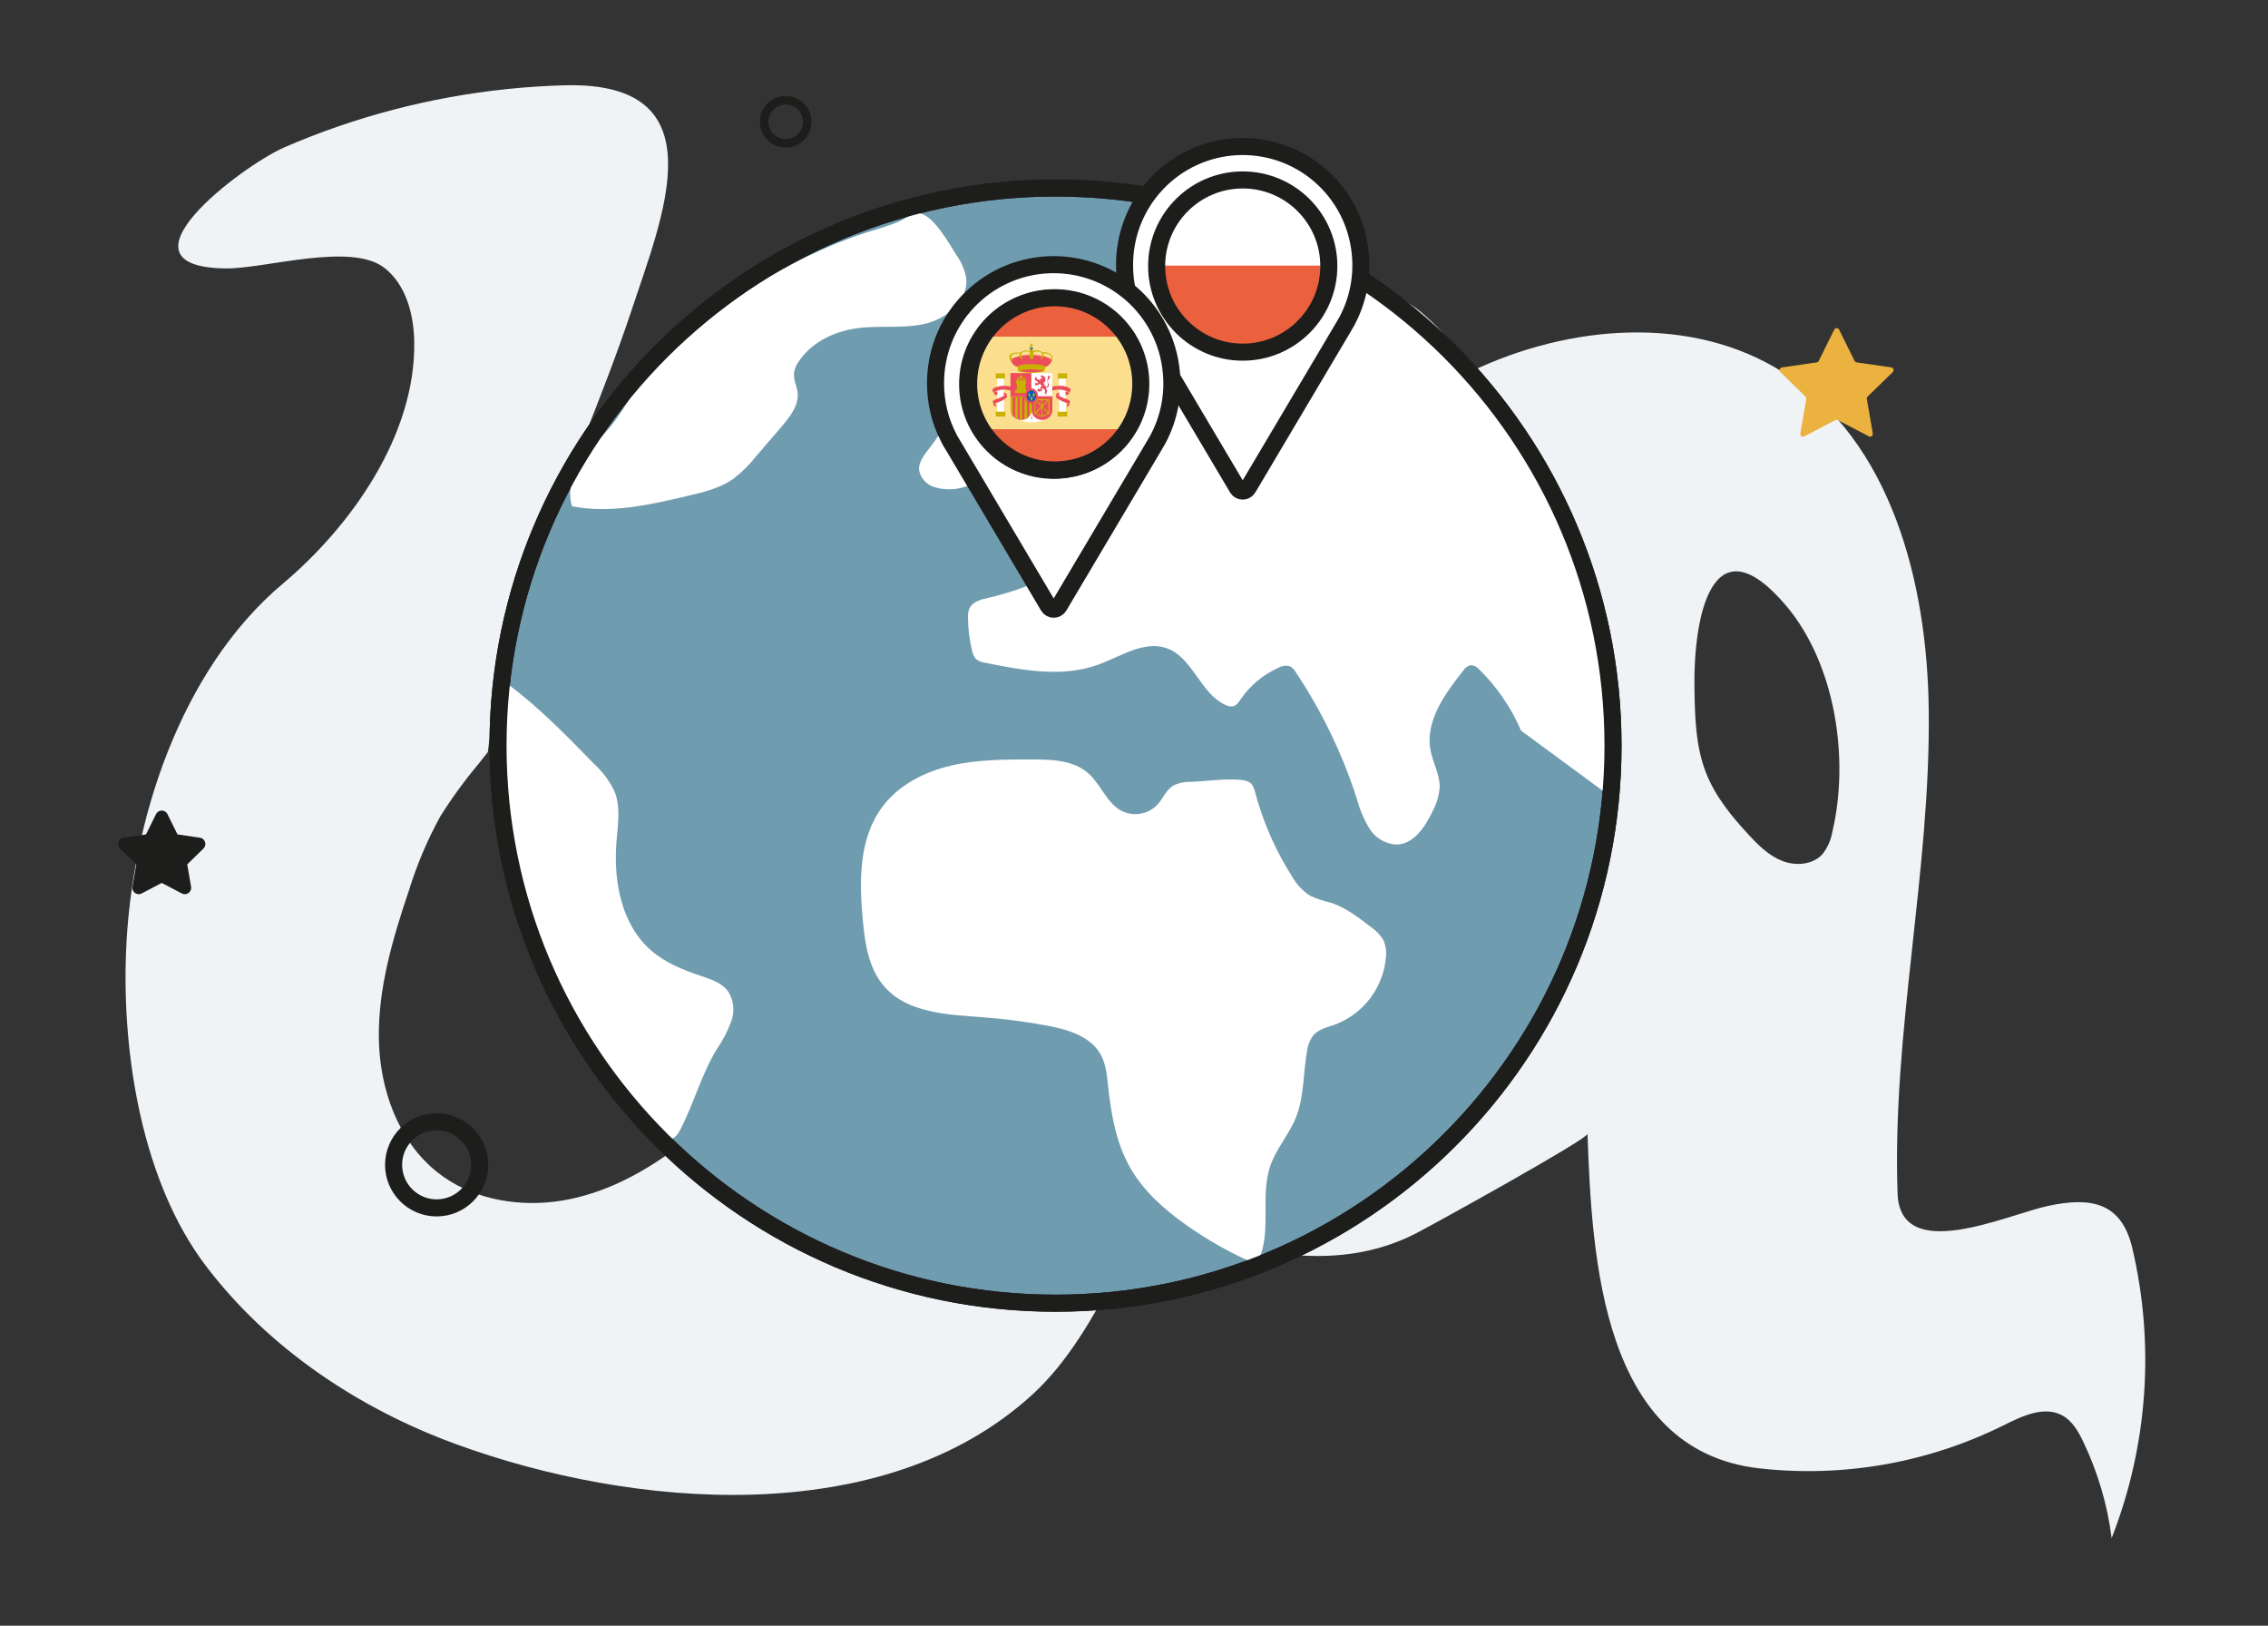 <svg width="480" height="344" viewBox="0 0 480 344" fill="none" xmlns="http://www.w3.org/2000/svg">
<rect x="0" y="0" width="480" height="344" fill="#333333" stroke="none"/>
<g clip-path="url(#clip0_1154_10355)">
<path d="M451.28 264.09C448.99 254.41 442.54 253.21 433.43 255.18C424.6 257.09 402.12 267.63 401.6 252.52C400.41 218.37 408.6 184.52 408.2 150.32C407.91 123.32 400.3 93.44 377.53 78.88C358.09 66.45 332.07 68.67 311.26 78.63C275.1 95.9 247.5 131.36 216.5 156.16C207.1 163.67 197.42 170.82 187.73 177.96L174.43 187.77C168.08 192.45 161.65 197.19 154.72 200.93C155.12 202.51 155.48 204.1 155.84 205.69C157.21 212.05 158.25 218.69 156.58 225.02C154.44 233.02 148.18 239.38 141.38 244.2C134.24 249.26 126.07 253.2 117.38 254.27C108.69 255.34 99.38 253.49 92.55 248.04C84.19 241.4 80.32 230.32 80.18 219.65C80.04 208.98 83.13 198.55 86.54 188.44C88.216 183.002 90.441 177.748 93.18 172.76C95.652 168.821 98.396 165.058 101.39 161.5C102.01 160.71 102.64 159.92 103.25 159.13C104.8 145.76 108.51 132.39 113.08 119.78C119.59 101.7 127.5 84.14 133.58 65.9C140.18 45.9 152.52 17.14 119.42 18.05C103.142 18.502 87.027 21.429 71.63 26.73C67.77 28.063 63.967 29.54 60.22 31.16C51.22 35.08 22.72 56.54 47.84 56.8C56.1 56.88 74.29 51.18 81.35 56.68C85.94 60.26 87.57 66.5 87.67 72.32C88 92.08 74.3 111.37 59.82 123.54C38.15 141.75 27.72 174.04 26.67 201.54C25.83 223.36 30.14 250.21 43.6 267.9C56.91 285.4 75.98 298.08 96.5 305.58C133.68 319.18 186.88 323.92 218.41 295.17C226.18 288.08 231.34 278.66 236.36 269.41C224.518 266.487 212.875 262.813 201.5 258.41C194.39 255.56 187.43 252.28 180.5 248.99C187.67 247.48 194.87 246.17 202.16 246.29C218.35 246.57 233.47 253.82 248.67 259.41C265.01 265.41 283.42 269.33 299.67 260.99C303.38 259.09 335.98 241.07 335.98 239.93C336.91 266.13 338.98 306.81 372.19 310.69C389.958 312.717 407.933 309.575 423.96 301.64C427.96 299.64 432.64 297.39 436.51 299.53C438.61 300.7 439.87 302.92 440.91 305.09C443.984 311.52 446.009 318.4 446.91 325.47C454.56 305.927 456.084 284.52 451.28 264.09V264.09ZM387.8 176.01C387.508 177.727 386.797 179.344 385.73 180.72C383.68 183.01 380.05 183.29 377.19 182.17C374.33 181.05 372.08 178.8 370 176.54C366.41 172.66 363 168.48 361.07 163.54C358.84 157.88 358.71 151.64 358.61 145.54C358.38 131.15 362.11 109.39 378.06 128.22C388.5 140.63 391.44 160.68 387.8 176.01Z" fill="#EFF3F6"/>
<path d="M223.39 275.76C288.554 275.76 341.38 222.934 341.38 157.77C341.38 92.606 288.554 39.78 223.39 39.78C158.226 39.78 105.4 92.606 105.4 157.77C105.4 222.934 158.226 275.76 223.39 275.76Z" fill="#709CB0"/>
<path d="M223.39 275.76C288.554 275.76 341.38 222.934 341.38 157.77C341.38 92.606 288.554 39.78 223.39 39.78C158.226 39.78 105.4 92.606 105.4 157.77C105.4 222.934 158.226 275.76 223.39 275.76Z" stroke="#1D1D1B" stroke-width="3.61" stroke-linecap="round" stroke-linejoin="round"/>
<path d="M389.21 69.72L392.5 76.36C392.541 76.444 392.602 76.516 392.677 76.572C392.751 76.627 392.838 76.664 392.93 76.68L400.26 77.74C400.369 77.754 400.472 77.799 400.557 77.87C400.641 77.94 400.704 78.034 400.738 78.138C400.771 78.243 400.774 78.356 400.746 78.462C400.718 78.569 400.661 78.665 400.58 78.74L395.27 83.9C395.202 83.966 395.151 84.049 395.121 84.139C395.091 84.23 395.084 84.326 395.1 84.42L396.36 91.71C396.379 91.818 396.367 91.929 396.326 92.03C396.285 92.131 396.216 92.219 396.127 92.283C396.038 92.347 395.933 92.384 395.824 92.39C395.715 92.397 395.606 92.373 395.51 92.32L388.96 88.9C388.877 88.855 388.784 88.832 388.69 88.832C388.596 88.832 388.503 88.855 388.42 88.9L381.87 92.34C381.774 92.393 381.665 92.417 381.556 92.41C381.447 92.404 381.342 92.367 381.253 92.303C381.164 92.239 381.095 92.151 381.054 92.05C381.013 91.949 381.001 91.838 381.02 91.73L382.28 84.44C382.296 84.346 382.289 84.25 382.259 84.159C382.229 84.069 382.178 83.987 382.11 83.92L376.81 78.75C376.729 78.675 376.672 78.579 376.644 78.472C376.616 78.366 376.619 78.253 376.652 78.148C376.686 78.043 376.749 77.95 376.833 77.88C376.918 77.809 377.021 77.764 377.13 77.75L384.5 76.68C384.592 76.664 384.679 76.627 384.753 76.572C384.828 76.516 384.889 76.444 384.93 76.36L388.21 69.72C388.261 69.633 388.334 69.561 388.422 69.51C388.51 69.46 388.609 69.434 388.71 69.434C388.811 69.434 388.91 69.46 388.998 69.51C389.086 69.561 389.159 69.633 389.21 69.72Z" fill="#ECB23F"/>
<path d="M34.23 172.87L36.67 177.8L42.11 178.59L38.18 182.43L39.11 187.86L34.23 185.3L29.36 187.86L30.29 182.43L26.35 178.59L31.8 177.8L34.23 172.87Z" fill="#1D1D1B" stroke="#1D1D1B" stroke-width="2.7" stroke-linecap="round" stroke-linejoin="round"/>
<path d="M92.41 255.59C97.441 255.59 101.52 251.511 101.52 246.48C101.52 241.449 97.441 237.37 92.41 237.37C87.379 237.37 83.3 241.449 83.3 246.48C83.3 251.511 87.379 255.59 92.41 255.59Z" stroke="#1D1D1B" stroke-width="3.61" stroke-linecap="round" stroke-linejoin="round"/>
<path d="M254.62 71.99C255.8 74.67 257.78 76.99 258.75 79.74L239.41 82.65C237.33 82.846 235.3 83.4 233.41 84.29C230.72 85.75 228.98 88.45 227.35 91.04C225.72 93.63 224.01 96.43 224 99.51C224 105.63 230.34 109.74 232.55 115.45C225.622 120.786 217.623 124.562 209.1 126.52C207.58 126.86 205.84 127.31 205.18 128.72C204.924 129.354 204.818 130.038 204.87 130.72C204.891 133.079 205.183 135.428 205.74 137.72C205.845 138.333 206.107 138.908 206.5 139.39C207.068 139.865 207.764 140.161 208.5 140.24C216.42 141.84 224.81 143.41 232.41 140.65C237.23 138.91 242.17 135.44 246.99 137.19C252.48 139.19 254.06 146.81 259.4 149.19C259.896 149.454 260.467 149.542 261.02 149.44C261.73 149.25 262.18 148.56 262.59 147.94C264.593 145.029 267.362 142.727 270.59 141.29C270.956 141.078 271.361 140.944 271.781 140.895C272.201 140.847 272.626 140.886 273.03 141.01C273.531 141.303 273.945 141.724 274.23 142.23C279.738 150.482 284.076 159.457 287.12 168.9C287.709 171.155 288.618 173.313 289.82 175.31C290.43 176.303 291.274 177.132 292.278 177.725C293.282 178.318 294.415 178.656 295.58 178.71C299.21 178.63 301.58 175.01 303.17 171.71C304.038 170.113 304.559 168.352 304.7 166.54C304.7 163.87 303.28 161.43 302.77 158.82C301.57 152.64 305.77 146.82 309.67 141.92C309.851 141.622 310.09 141.363 310.374 141.16C310.657 140.957 310.979 140.814 311.32 140.74C311.662 140.769 311.994 140.867 312.297 141.028C312.6 141.19 312.866 141.412 313.08 141.68C316.839 145.375 319.842 149.766 321.92 154.61L341.92 169.32C341.04 158.613 339.93 147.927 338.59 137.26C337.48 128.35 336.19 119.39 333.08 110.96C327.83 96.71 317.74 84.86 307.84 73.33C305.601 70.53 303.078 67.969 300.31 65.69C295.94 62.34 290.66 60.47 285.7 58.08C281.51 56.08 277.53 53.65 273.38 51.56C270.61 50.16 263.72 45.97 260.5 47.08C257.57 48.08 255.5 55.21 254.67 57.88C253.21 62.44 252.64 67.45 254.62 71.99Z" fill="white"/>
<path d="M252.01 165.45C250.714 165.394 249.426 165.673 248.27 166.26C246.79 167.18 246.13 168.97 244.96 170.26C244.012 171.254 242.773 171.922 241.422 172.167C240.07 172.411 238.676 172.22 237.44 171.62C234.21 169.97 233 165.95 230.25 163.57C227.12 160.85 222.58 160.71 218.43 160.7C212.66 160.7 206.82 160.7 201.2 162.02C195.58 163.34 190.11 166.16 186.68 170.81C181.78 177.43 181.83 186.4 182.59 194.6C183.05 199.6 183.83 204.9 187.11 208.7C191.99 214.35 200.44 214.7 207.89 215.24C212.455 215.586 216.998 216.174 221.5 217C225.9 217.82 230.77 219.22 232.95 223.14C234.06 225.14 234.27 227.52 234.52 229.81C235.15 235.81 236.23 241.92 239.23 247.15C242.07 252.1 246.46 255.98 251.12 259.26C255.728 262.515 260.665 265.277 265.85 267.5C269.49 261.43 266.53 253.39 268.85 246.69C270.09 243.06 272.79 240.1 274.24 236.54C276.05 232.1 275.77 227.12 276.63 222.4C276.769 221.184 277.232 220.027 277.97 219.05C279.1 217.76 280.9 217.38 282.51 216.81C285.485 215.698 288.082 213.761 289.996 211.227C291.91 208.693 293.063 205.666 293.32 202.5C293.459 201.291 293.276 200.066 292.79 198.95C292.118 197.825 291.202 196.864 290.11 196.14C287.47 194.09 284.76 192.01 281.58 190.99C280.115 190.651 278.686 190.176 277.31 189.57C275.68 188.514 274.337 187.071 273.4 185.37C270.223 180.38 267.765 174.966 266.1 169.29C265.22 166.29 265.4 165.23 262.21 164.99C259.02 164.75 255.32 165.3 252.01 165.45Z" fill="white"/>
<path d="M197.05 94.39C195.84 95.97 194.29 97.64 194.54 99.62C194.726 100.451 195.135 101.215 195.724 101.83C196.312 102.446 197.058 102.888 197.88 103.11C200.41 103.854 203.127 103.63 205.5 102.48C207.842 101.322 209.999 99.823 211.9 98.03C215.78 94.63 225.6 81.6 215.17 80.22C204.74 78.84 202.04 87.82 197.05 94.39Z" fill="white"/>
<path d="M202.42 53.98C203.478 55.441 204.19 57.123 204.5 58.9C204.98 63.68 200.26 67.53 195.57 68.56C190.88 69.59 185.97 68.8 181.22 69.48C176.47 70.16 171.94 72.38 169.22 76.23C168.561 77.052 168.149 78.043 168.03 79.09C167.95 80.47 168.67 81.77 168.81 83.15C169.07 85.78 167.24 88.1 165.52 90.15L160 96.58C158.58 98.384 156.937 100 155.11 101.39C152.33 103.32 148.94 104.13 145.65 104.91C137.58 106.81 129.21 108.72 121.07 107.13C120 103.9 121.2 100.31 123.07 97.49C124.94 94.67 127.53 92.37 129.65 89.7C132.38 86.25 134.32 82.23 136.84 78.61C138.895 75.661 141.329 72.995 144.08 70.68C146.703 68.54 149.469 66.582 152.36 64.82C162.19 58.58 172.36 52.72 183.47 49.17C185.67 48.46 187.92 47.86 190.06 46.97C191.34 46.43 193.21 44.91 194.67 45.15C197.61 45.64 200.95 51.66 202.42 53.98Z" fill="white"/>
<path d="M151.77 221.9C153.011 220.097 154.019 218.145 154.77 216.09C155.149 215.057 155.286 213.951 155.17 212.857C155.054 211.763 154.688 210.71 154.1 209.78C152.77 207.95 150.43 207.2 148.27 206.48C144.54 205.24 140.81 203.72 137.83 201.14C131.57 195.72 129.83 186.63 130.45 178.37C130.74 174.65 131.45 170.73 129.98 167.29C128.908 165.131 127.443 163.191 125.66 161.57C119.97 155.73 114.25 149.86 107.74 144.96C106.18 149.13 106.19 153.7 106.31 158.15C106.68 172.97 108.02 188.15 114.01 201.65C117.34 209.2 122.01 216.06 126.69 222.86L133.15 232.3C135.3 235.45 140.65 245.56 143.99 239.01C146.9 233.42 148.4 227.38 151.77 221.9Z" fill="white"/>
<path d="M223.39 275.76C288.554 275.76 341.38 222.934 341.38 157.77C341.38 92.606 288.554 39.78 223.39 39.78C158.226 39.78 105.4 92.606 105.4 157.77C105.4 222.934 158.226 275.76 223.39 275.76Z" stroke="#1D1D1B" stroke-width="3.61" stroke-linecap="round" stroke-linejoin="round"/>
<path d="M287.891 53.666C288.379 58.494 287.448 63.359 285.211 67.665C285.15 67.811 285.076 67.952 284.991 68.085L284.931 68.175L284.001 69.775L264.121 103.286C264.005 103.478 263.842 103.638 263.646 103.748C263.451 103.859 263.23 103.917 263.006 103.917C262.781 103.917 262.56 103.859 262.365 103.748C262.17 103.638 262.006 103.478 261.891 103.286L242.021 69.775L241.081 68.216L241.021 68.106C240.939 67.972 240.869 67.831 240.811 67.686C238.958 64.139 237.993 60.197 238.001 56.196C237.95 49.751 240.391 43.535 244.813 38.847C249.235 34.158 255.297 31.358 261.734 31.032C268.171 30.706 274.485 32.878 279.358 37.095C284.232 41.312 287.289 47.249 287.891 53.666V53.666Z" fill="white" stroke="#1D1D1B" stroke-width="3.61" stroke-linecap="round" stroke-linejoin="round"/>
<path d="M281.44 56.2C281.444 59.804 280.379 63.329 278.379 66.328C276.379 69.327 273.535 71.665 270.206 73.047C266.877 74.43 263.213 74.793 259.678 74.092C256.142 73.392 252.894 71.658 250.344 69.111C247.793 66.563 246.056 63.317 245.352 59.782C244.647 56.247 245.007 52.583 246.385 49.252C247.763 45.922 250.099 43.075 253.095 41.072C256.092 39.069 259.616 38 263.22 38C265.613 37.992 267.984 38.457 270.197 39.369C272.41 40.281 274.421 41.621 276.114 43.312C277.807 45.003 279.149 47.013 280.063 49.224C280.977 51.436 281.445 53.807 281.44 56.2V56.2Z" fill="white"/>
<path d="M281.44 56.2C281.44 59.57 274.93 70.1 273.33 72.8H253.89C252.29 70.1 245.01 59.57 245.01 56.2H281.44Z" fill="#EB613E"/>
<path d="M281.44 56.2C281.444 59.804 280.379 63.329 278.379 66.328C276.379 69.327 273.535 71.665 270.206 73.047C266.877 74.43 263.213 74.793 259.678 74.092C256.142 73.392 252.894 71.658 250.344 69.111C247.793 66.563 246.056 63.317 245.352 59.782C244.647 56.247 245.007 52.583 246.385 49.252C247.763 45.922 250.099 43.075 253.095 41.072C256.092 39.069 259.616 38 263.22 38C265.613 37.992 267.984 38.457 270.197 39.369C272.41 40.281 274.421 41.621 276.114 43.312C277.807 45.003 279.149 47.013 280.063 49.224C280.977 51.436 281.445 53.807 281.44 56.2V56.2Z" stroke="#1D1D1B" stroke-width="2.7" stroke-linecap="round" stroke-linejoin="round"/>
<path d="M263.011 74.516C273.073 74.516 281.231 66.358 281.231 56.296C281.231 46.233 273.073 38.076 263.011 38.076C252.948 38.076 244.791 46.233 244.791 56.296C244.791 66.358 252.948 74.516 263.011 74.516Z" stroke="#1D1D1B" stroke-width="3.61" stroke-linecap="round" stroke-linejoin="round"/>
<path d="M166.29 30.33C168.808 30.33 170.85 28.288 170.85 25.77C170.85 23.252 168.808 21.21 166.29 21.21C163.772 21.21 161.73 23.252 161.73 25.77C161.73 28.288 163.772 30.33 166.29 30.33Z" stroke="#1D1D1B" stroke-width="1.8" stroke-linecap="round" stroke-linejoin="round"/>
<path d="M247.891 78.665C248.379 83.494 247.448 88.359 245.211 92.665C245.15 92.811 245.076 92.952 244.991 93.085L244.931 93.175L244.001 94.775L224.121 128.286C224.005 128.478 223.842 128.638 223.646 128.748C223.451 128.859 223.23 128.917 223.006 128.917C222.781 128.917 222.56 128.859 222.365 128.748C222.17 128.638 222.006 128.478 221.891 128.286L202.021 94.775L201.081 93.216L201.021 93.106C200.939 92.972 200.869 92.831 200.811 92.686C198.958 89.139 197.993 85.197 198.001 81.195C197.95 74.751 200.391 68.535 204.813 63.847C209.235 59.158 215.297 56.358 221.734 56.032C228.171 55.706 234.485 57.878 239.358 62.095C244.232 66.312 247.289 72.249 247.891 78.665V78.665Z" fill="white" stroke="#1D1D1B" stroke-width="3.61" stroke-linecap="round" stroke-linejoin="round"/>
<path d="M241.231 81.285C241.235 84.89 240.169 88.415 238.17 91.413C236.17 94.412 233.326 96.751 229.997 98.133C226.668 99.515 223.004 99.879 219.469 99.178C215.933 98.477 212.684 96.743 210.134 94.196C207.584 91.649 205.847 88.402 205.142 84.868C204.438 81.333 204.797 77.668 206.176 74.338C207.554 71.007 209.89 68.16 212.886 66.158C215.883 64.155 219.406 63.086 223.011 63.086C225.404 63.078 227.775 63.543 229.988 64.454C232.201 65.366 234.212 66.706 235.905 68.397C237.598 70.089 238.94 72.098 239.854 74.31C240.768 76.522 241.236 78.892 241.231 81.285V81.285Z" fill="white"/>
<path d="M241.231 81.286C241.231 84.656 234.721 95.186 233.121 97.886H213.681C212.081 95.186 204.801 84.656 204.801 81.286H241.231Z" fill="#EB613E"/>
<path d="M223.011 99.516C233.073 99.516 241.231 91.358 241.231 81.296C241.231 71.233 233.073 63.076 223.011 63.076C212.948 63.076 204.791 71.233 204.791 81.296C204.791 91.358 212.948 99.516 223.011 99.516Z" stroke="#1D1D1B" stroke-width="3.61" stroke-linecap="round" stroke-linejoin="round"/>
<path d="M206.333 81.03C206.333 84.642 207.374 88.009 209.149 90.824H240.184C241.959 88.009 243 84.642 243 81.03C243 77.419 241.959 74.052 240.184 71.236H209.149C207.374 74.052 206.333 77.419 206.333 81.03Z" fill="#FBDF8F"/>
<path d="M240.245 71.236C237.001 66.095 231.247 62.667 224.697 62.667C218.147 62.667 212.393 66.095 209.149 71.236L240.245 71.236ZM209.149 90.824C212.393 95.966 218.147 99.394 224.697 99.394C231.247 99.394 237.001 95.966 240.245 90.824L209.149 90.824Z" fill="#EB613E"/>
<path d="M210.741 79.01H212.7V80.112H210.741V79.01ZM210.741 87.09H212.761V88.131H210.741V87.09Z" fill="#C8B100"/>
<path d="M210.557 85.376C210.373 85.499 210.251 85.621 210.251 85.683C210.251 85.744 210.312 85.805 210.435 85.866C210.557 85.927 210.679 86.05 210.618 86.172C210.741 86.05 210.802 85.927 210.802 85.805C210.802 85.621 210.679 85.438 210.557 85.376Z" fill="#ED4C5C"/>
<path d="M211.047 80.112H212.455V87.09H211.047V80.112Z" fill="white"/>
<path d="M213.924 82.683C213.618 82.561 213.067 82.438 212.455 82.438C212.271 82.438 212.026 82.438 211.781 82.499C210.925 82.622 210.251 82.989 210.312 83.234L210.006 82.561C209.945 82.255 210.68 81.887 211.598 81.704C211.904 81.642 212.21 81.642 212.455 81.642C213.067 81.642 213.618 81.704 213.924 81.826V82.683Z" fill="#ED4C5C"/>
<path d="M211.047 83.601C210.679 83.601 210.373 83.479 210.373 83.295C210.373 83.173 210.496 82.989 210.741 82.867H211.108L211.047 83.601ZM212.455 83.05C212.699 83.112 212.883 83.173 213.005 83.234C213.067 83.295 212.822 83.54 212.455 83.724V83.05Z" fill="#ED4C5C"/>
<path d="M210.128 84.948C210.067 84.826 210.495 84.581 211.046 84.397C211.291 84.336 211.475 84.213 211.781 84.091C212.515 83.785 213.128 83.356 213.005 83.234L213.127 83.969C213.189 84.091 212.699 84.458 211.964 84.826C211.72 84.948 211.291 85.132 211.046 85.193C210.618 85.315 210.25 85.56 210.25 85.621L210.128 84.948Z" fill="#ED4C5C"/>
<path d="M223.901 79.01H225.86V80.112H223.901V79.01ZM223.84 87.09H225.86V88.131H223.84V87.09Z" fill="#C8B100"/>
<path d="M226.044 85.376C226.227 85.499 226.35 85.621 226.35 85.683C226.35 85.744 226.288 85.805 226.166 85.866C226.044 85.989 225.921 86.172 225.982 86.234C225.86 86.111 225.799 85.989 225.799 85.866C225.799 85.621 225.921 85.438 226.044 85.376Z" fill="#ED4C5C"/>
<path d="M224.146 80.112H225.554V87.09H224.146V80.112Z" fill="white"/>
<path d="M222.677 82.683C222.983 82.561 223.534 82.438 224.146 82.438C224.329 82.438 224.574 82.438 224.819 82.499C225.676 82.622 226.349 82.989 226.288 83.234L226.594 82.499C226.655 82.193 225.921 81.826 225.003 81.642H224.146C223.534 81.642 222.983 81.704 222.677 81.826V82.683Z" fill="#ED4C5C"/>
<path d="M225.554 83.601C225.922 83.601 226.228 83.479 226.228 83.295C226.228 83.173 226.105 82.989 225.86 82.867H225.493L225.554 83.601ZM224.146 83.05C223.902 83.112 223.718 83.173 223.596 83.234C223.534 83.295 223.779 83.54 224.146 83.724V83.05Z" fill="#ED4C5C"/>
<path d="M226.472 84.948C226.534 84.826 226.105 84.581 225.554 84.397C225.309 84.336 225.126 84.213 224.82 84.091C224.085 83.785 223.473 83.356 223.596 83.234L223.473 83.969C223.412 84.091 223.901 84.458 224.636 84.826C224.881 84.948 225.309 85.132 225.554 85.193C225.983 85.315 226.35 85.621 226.289 85.683L226.472 84.948ZM218.27 75.093C219.433 75.093 221.82 75.338 222.677 76.195C221.759 78.398 220.29 77.48 218.27 77.48C216.311 77.48 214.781 78.398 213.863 76.195C214.72 75.338 217.046 75.093 218.27 75.093Z" fill="#ED4C5C"/>
<path d="M221.269 77.541C220.535 77.113 219.433 77.052 218.27 77.052C217.107 77.052 216.005 77.174 215.271 77.541L215.515 78.582C216.189 78.766 217.168 78.888 218.27 78.888C219.372 78.888 220.29 78.766 221.025 78.582L221.269 77.541ZM222.31 74.909C222.065 74.725 221.575 74.542 221.147 74.542C220.963 74.542 220.78 74.542 220.596 74.603C220.596 74.603 220.229 74.113 219.372 74.113C219.066 74.113 218.821 74.175 218.576 74.297V74.236C218.515 74.113 218.392 73.991 218.27 73.991C218.148 73.991 217.964 74.175 217.964 74.297V74.358C217.719 74.236 217.474 74.175 217.168 74.175C216.311 74.175 215.944 74.725 215.944 74.664C215.76 74.603 215.577 74.603 215.393 74.603C212.577 74.603 213.985 76.501 213.985 76.501L214.291 76.133C213.618 75.276 214.23 74.787 215.454 74.787C215.638 74.787 215.76 74.787 215.883 74.848C215.454 75.46 216.25 76.011 216.25 76.011L216.434 75.705C216.005 75.399 215.944 74.358 217.168 74.358C217.474 74.358 217.719 74.419 217.964 74.603C217.964 74.664 217.903 75.521 217.841 75.644L218.331 76.072L218.821 75.644C218.76 75.46 218.698 74.664 218.698 74.603C218.882 74.481 219.188 74.358 219.494 74.358C220.78 74.358 220.78 75.399 220.229 75.705L220.412 76.011C220.412 76.011 221.086 75.46 220.78 74.848C220.902 74.848 221.086 74.787 221.208 74.787C222.677 74.787 222.738 75.888 222.371 76.133L222.616 76.501C222.494 76.501 223.167 75.644 222.31 74.909Z" fill="#C8B100"/>
<path d="M217.902 73.746C217.902 73.562 218.086 73.379 218.27 73.379C218.514 73.379 218.637 73.562 218.637 73.746C218.637 73.93 218.453 74.113 218.27 74.113C218.086 74.113 217.902 73.93 217.902 73.746Z" fill="#005BBF"/>
<path d="M218.147 72.705V72.889H217.964V73.073H218.147V73.685H217.902V73.868H218.637L218.698 73.746L218.637 73.685H218.392V73.073H218.576V72.889H218.392V72.705H218.147Z" fill="#C8B100"/>
<path d="M218.27 78.766C217.291 78.766 216.434 78.643 215.76 78.459C216.434 78.276 217.291 78.153 218.27 78.153C219.25 78.153 220.106 78.276 220.78 78.459C220.168 78.643 219.25 78.766 218.27 78.766Z" fill="#ED4C5C"/>
<path d="M218.33 89.355C217.167 89.355 216.065 89.049 215.086 88.621C214.351 88.253 213.923 87.58 213.923 86.784V83.846H222.737V86.784C222.737 87.58 222.248 88.315 221.574 88.621C220.595 89.11 219.493 89.355 218.33 89.355ZM218.269 78.949H222.676V83.846H218.269V78.949Z" fill="white"/>
<path d="M218.33 86.784C218.33 87.947 217.351 88.866 216.126 88.866C214.902 88.866 213.923 87.947 213.923 86.784V83.846L218.33 83.846V86.784Z" fill="#ED4C5C"/>
<path d="M214.842 88.498C214.964 88.56 215.148 88.682 215.393 88.743V83.724H214.903L214.842 88.498ZM213.863 86.723C213.863 87.335 214.107 87.825 214.352 88.07V83.724H213.863V86.723Z" fill="#C8B100"/>
<path d="M215.821 88.866H216.311V83.724H215.821V88.866Z" fill="#C7B500"/>
<path d="M216.8 88.743C216.984 88.682 217.229 88.56 217.351 88.498V83.724H216.862L216.8 88.743Z" fill="#C8B100"/>
<path d="M213.863 78.949H218.269V83.846H213.863V78.949Z" fill="#ED4C5C"/>
<path d="M217.841 88.07C218.086 87.886 218.27 87.458 218.331 86.968V83.785H217.841V88.07Z" fill="#C8B100"/>
<path d="M222.737 83.846V86.784C222.737 87.947 221.759 88.866 220.534 88.866C219.31 88.866 218.33 87.947 218.33 86.784V83.846L222.737 83.846ZM221.147 79.806C221.33 80.173 221.33 81.092 220.779 80.908C220.902 80.969 220.963 81.398 221.147 81.642C221.453 82.01 221.82 81.704 221.759 81.275C221.636 80.602 221.697 80.173 221.82 79.5C221.82 79.561 222.126 79.561 222.248 79.439C222.187 79.623 222.126 79.867 222.248 79.867C222.126 80.051 221.82 80.357 221.759 80.541C221.697 80.969 222.371 81.765 221.636 81.949C221.147 82.071 221.453 82.438 221.636 82.622C221.636 82.622 221.391 83.418 221.514 83.356C221.024 83.54 221.147 83.112 221.147 83.112C221.391 82.377 220.718 82.316 220.779 82.193C220.167 82.132 220.84 82.744 220.29 82.744C220.167 82.744 219.922 82.867 219.922 82.867C219.249 82.805 219.616 82.193 219.861 82.255C220.045 82.316 220.228 82.622 220.228 82.193C220.228 82.193 219.922 81.704 220.718 81.704C220.412 81.704 220.228 81.459 220.106 81.153C219.983 81.214 219.8 81.52 219.127 81.581C219.127 81.581 218.943 80.908 219.127 81.03C219.371 81.153 219.494 81.153 219.739 80.908C219.616 80.724 218.882 80.48 219.004 80.051C219.004 79.929 219.371 79.745 219.371 79.745C219.31 80.051 219.494 80.357 219.861 80.357C220.351 80.418 220.167 80.235 220.228 80.112C220.29 79.99 220.657 80.173 220.534 79.867C220.534 79.806 220.106 79.745 220.228 79.561C220.473 79.255 220.84 79.5 221.147 79.806ZM218.331 88.743L218.208 88.437L218.331 88.07L218.453 88.437L218.331 88.743Z" fill="#ED4C5C"/>
<path d="M215.209 79.99V80.296H215.331V80.541H215.025V81.153H215.209V82.499H214.842V83.173H217.351V82.499H217.045V81.153H217.168V80.541H216.862V80.296H217.045V79.99H216.433V80.296H216.556V80.541H216.25V79.806H216.433V79.5H215.76V79.806H215.943V80.541H215.637V80.296H215.76V79.99H215.209ZM222.126 87.519V84.458H218.943V87.519L220.412 88.192H220.596L222.126 87.519ZM220.412 84.703V85.744L219.371 84.703H220.412ZM219.126 84.764L220.351 85.989L219.126 87.213V84.764ZM219.249 87.458L220.412 86.295V88.009L219.249 87.458ZM220.596 87.947V86.233L221.759 87.397L220.596 87.947ZM221.881 87.213L220.657 85.989L221.881 84.764V87.213ZM220.596 84.703H221.636L220.596 85.744V84.703Z" fill="#C8B100"/>
<path d="M216.862 83.785C216.862 82.867 217.474 82.194 218.27 82.194C219.066 82.194 219.678 82.928 219.678 83.785C219.678 84.642 219.066 85.376 218.27 85.376C217.474 85.376 216.862 84.703 216.862 83.785Z" fill="#ED4C5C"/>
<path d="M217.29 83.785C217.29 83.112 217.719 82.622 218.27 82.622C218.821 82.622 219.249 83.173 219.249 83.785C219.249 84.458 218.821 84.948 218.27 84.948C217.78 85.009 217.29 84.458 217.29 83.785Z" fill="#005BBF"/>
<path d="M217.841 82.989L217.596 83.663L217.78 83.724L217.658 83.969H218.025L217.902 83.724L218.086 83.663L217.841 82.989ZM218.759 82.989L218.515 83.663L218.698 83.724L218.576 83.969H218.943L218.882 83.724L219.065 83.663L218.759 82.989ZM218.331 83.785L218.025 84.458L218.208 84.52L218.147 84.764H218.453L218.392 84.52L218.576 84.458L218.331 83.785Z" fill="#C8B100"/>
<path d="M223.22 99.44C233.283 99.44 241.44 91.283 241.44 81.22C241.44 71.157 233.283 63 223.22 63C213.157 63 205 71.157 205 81.22C205 91.283 213.157 99.44 223.22 99.44Z" stroke="#1D1D1B" stroke-width="3.61" stroke-linecap="round" stroke-linejoin="round"/>
</g>
<defs>
<clipPath id="clip0_1154_10355">
<rect width="429" height="307.47" fill="white" transform="translate(25 18)"/>
</clipPath>
</defs>
</svg>
